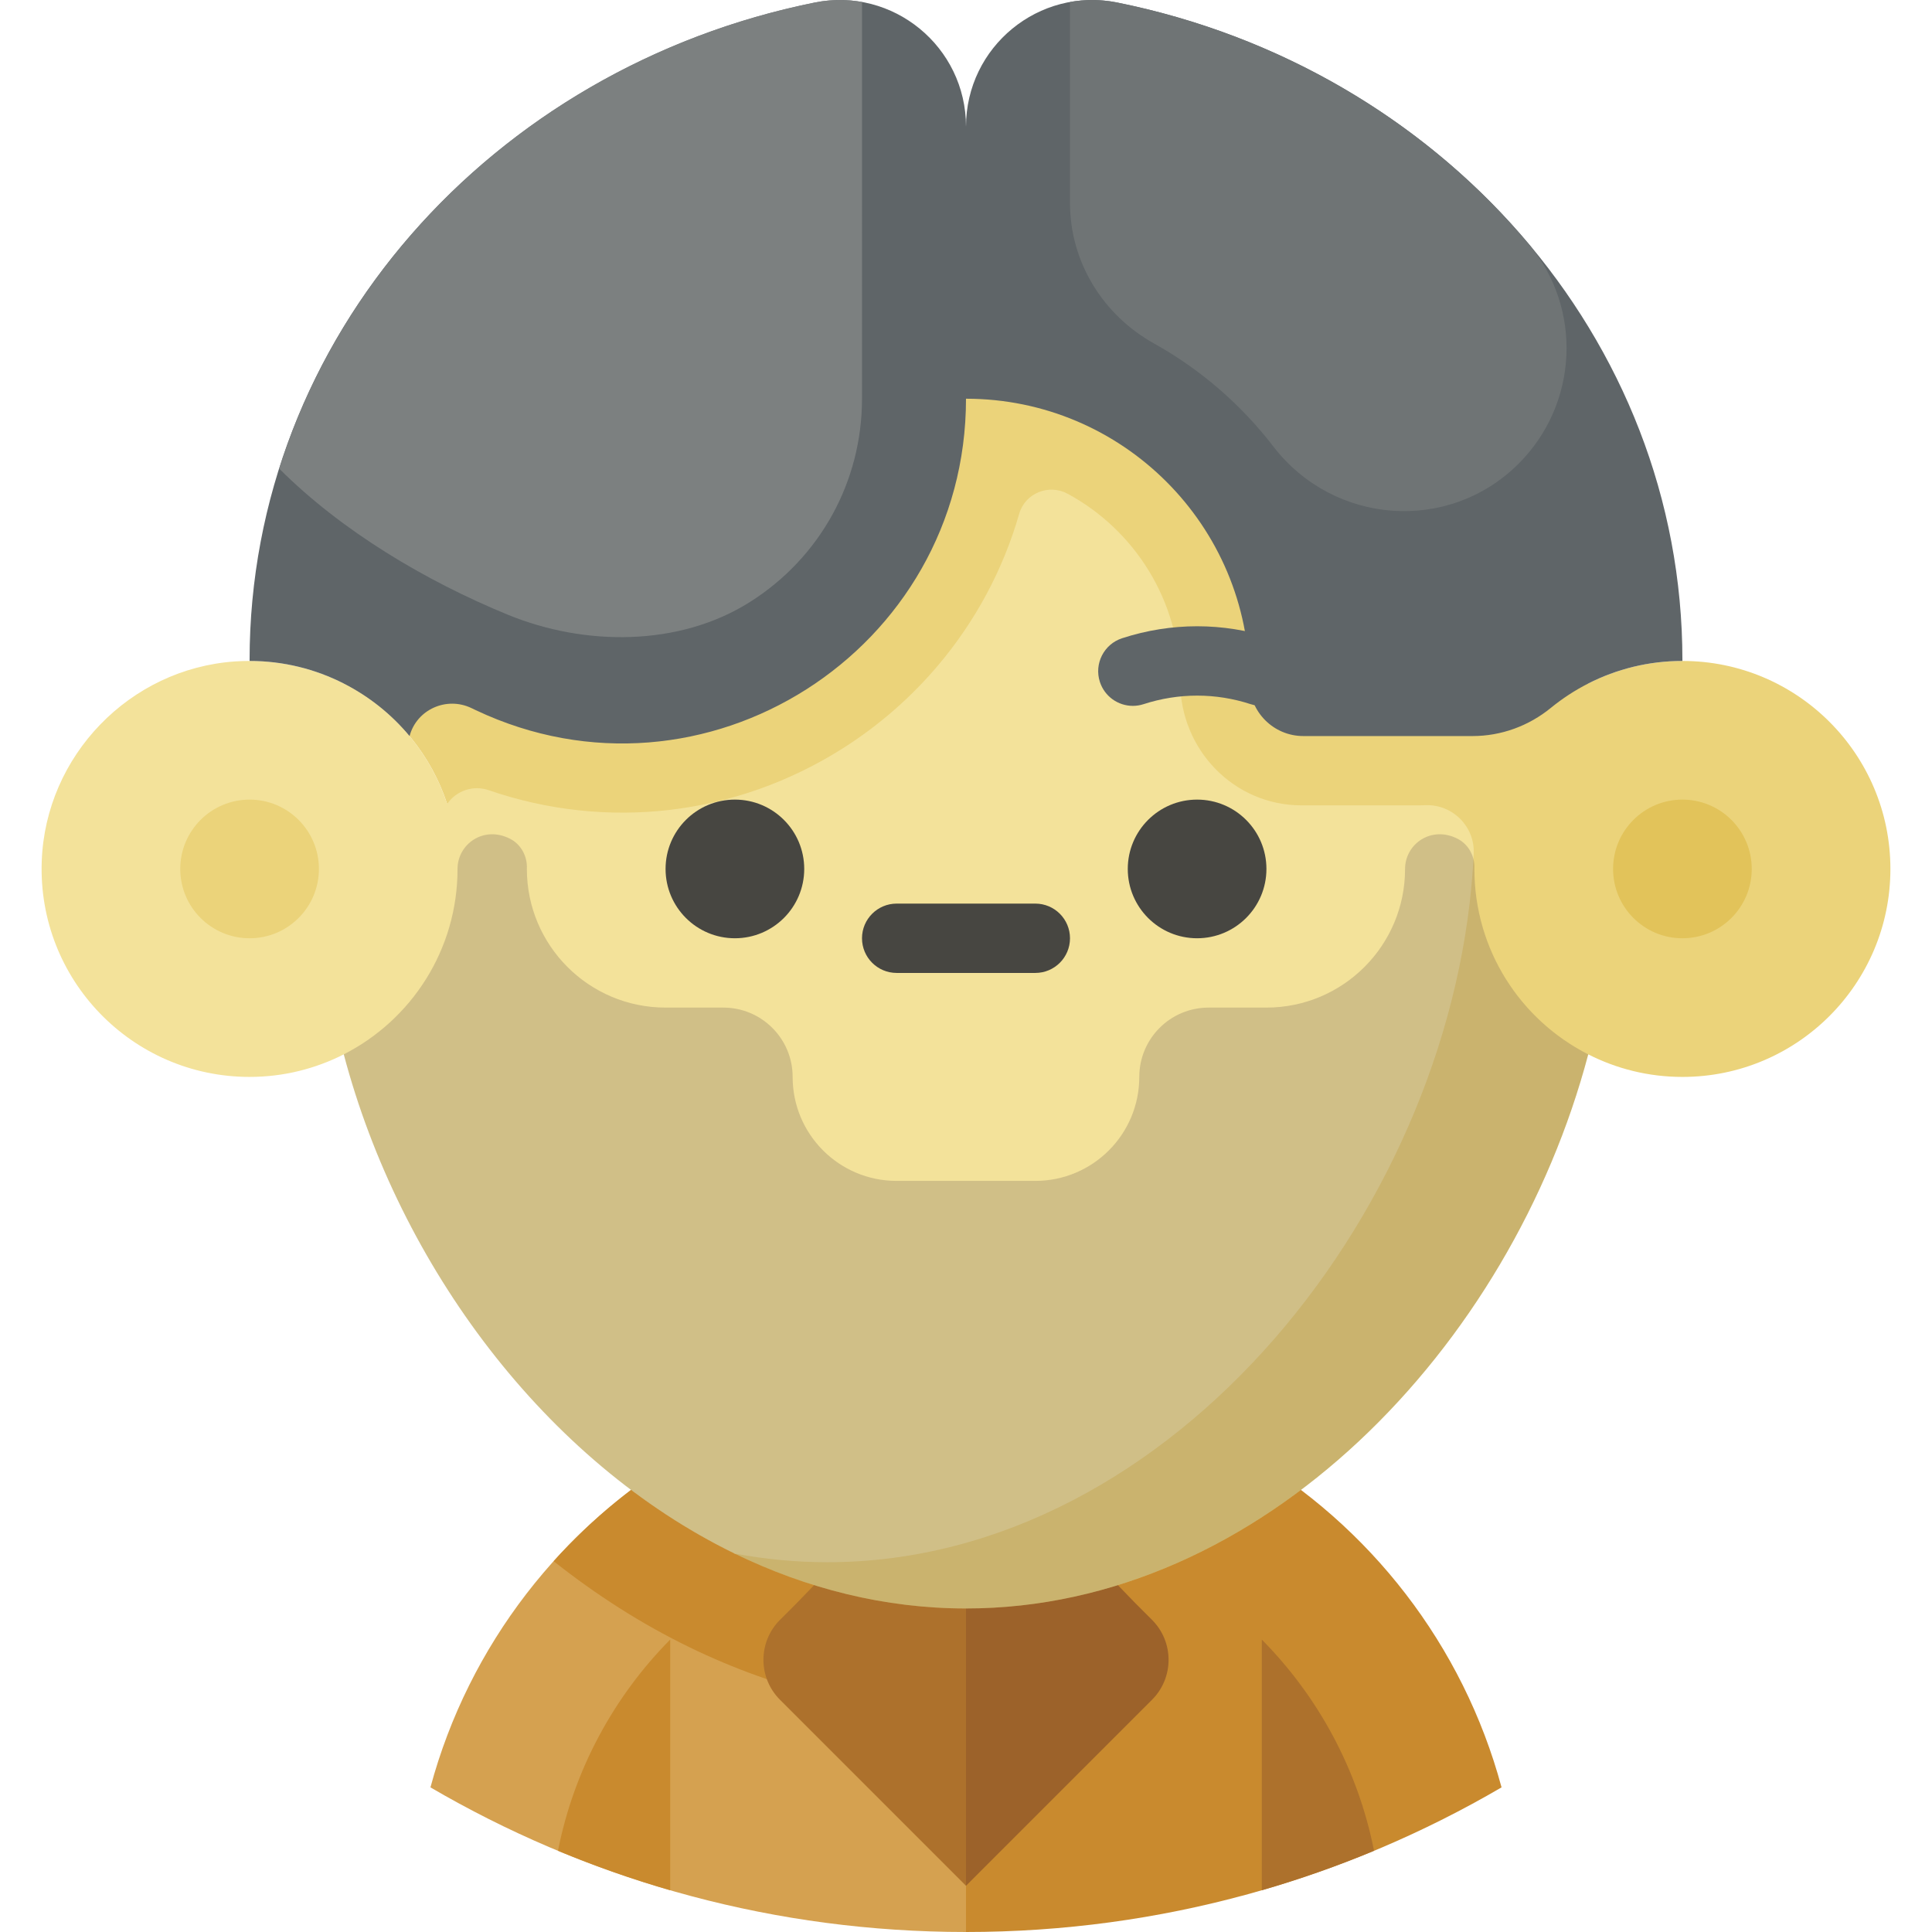 <?xml version="1.0" encoding="iso-8859-1"?>
<!-- Uploaded to: SVG Repo, www.svgrepo.com, Generator: SVG Repo Mixer Tools -->
<svg height="800px" width="800px" version="1.1" id="Layer_1" xmlns="http://www.w3.org/2000/svg" xmlns:xlink="http://www.w3.org/1999/xlink" 
	 viewBox="0 0 512 512" xml:space="preserve">
<path style="fill:#D5A150;" d="M181.973,384.999c-32.957,19.251-57.737,50.964-67.899,88.673
	c40.361,23.586,87.109,37.434,137.026,38.286L256,512l58.794-61.244L251.1,384.999H181.973z"/>
<path style="fill:#C98A2E;" d="M397.925,473.672c-10.162-37.709-34.942-69.421-67.899-88.673l0,0l0,0H181.973
	c-13.204,7.713-25.092,17.431-35.256,28.728c11.308,8.969,23.339,16.651,35.904,22.763c23.634,11.498,48.322,17.327,73.379,17.327
	V512C307.757,512,356.246,498.029,397.925,473.672z"/>
<path style="fill:#AD712C;" d="M334.392,500.934c10.162-2.94,20.087-6.439,29.741-10.457c-4.275-21.592-14.853-40.918-29.741-55.976
	V500.934z"/>
<path style="fill:#C98A2E;" d="M147.866,490.477c9.655,4.019,19.578,7.517,29.741,10.457v-66.433
	C162.72,449.559,152.142,468.884,147.866,490.477z"/>
<g style="opacity:0.8;">
	<path style="fill:#915729;" d="M305.297,429.282l-4.385-4.385L256,378.488l-15.923,60.019L256,499.751l49.298-49.298
		C311.144,444.607,311.144,435.129,305.297,429.282z"/>
</g>
<path style="fill:#AD712C;" d="M211.087,424.897c-1.08,1.112-4.385,4.385-4.385,4.385c-5.846,5.846-5.846,15.326,0,21.172
	L256,499.751V378.488C256,378.488,222.489,413.156,211.087,424.897z"/>
<path style="fill:#EBD37A;" d="M445.856,175.158c-8.986,0-17.461,2.164-24.956,5.979c-18.317-69.283-73.007-131.965-140.322-144.538
	c-8.029-1.499-16.232-2.302-24.578-2.302c-78.337,0-144.402,69.289-164.902,146.839c0,0,1.269,0.639,2.929,1.601
	c11.458,6.734,20.26,17.485,24.479,30.324l76.17,198.649c19.043,9.263,39.714,14.549,61.324,14.549
	c78.337,0,144.402-69.289,164.902-146.839c7.494,3.813,15.969,5.977,24.954,5.977c30.442,0,55.12-24.678,55.12-55.12
	S476.298,175.158,445.856,175.158z"/>
<circle style="fill:#E2C35A;" cx="445.856" cy="230.277" r="18.373"/>
<path style="fill:#F3E29A;" d="M390.548,226.209c0.311-7.129-5.522-13.019-12.654-12.826l-1.856,0.051H344.97
	c-18.013,0-32.176-14.765-32.218-32.778c-0.05-21.488-12.105-40.21-29.8-49.8c-5.004-2.712-11.281-0.169-12.854,5.301
	c-4.253,14.797-11.595,28.466-21.527,40.203c-7.126,8.42-15.576,15.852-25.218,21.958c-28.361,17.959-62.653,21.843-93.837,11.09
	c-4.074-1.405-8.582,0.089-11.01,3.649c-4.22-12.839-13.022-23.59-24.479-30.324c-1.66-0.962-2.929-1.601-2.929-1.601
	c-8.566-4.358-18.412-6.562-28.839-5.843c-27.916,1.927-50.199,25.001-51.199,52.965c-1.122,31.363,23.971,57.141,55.083,57.141
	c8.991,0,17.469-2.166,24.967-5.984c14.846,56.155,53.574,107.976,103.566,132.294c8.028,1.499,16.231,2.302,24.577,2.302
	c91.957,0,167.009-95.476,171.291-187.715C390.545,226.267,390.547,226.239,390.548,226.209z"/>
<circle style="fill:#EBD37A;" cx="66.143" cy="230.277" r="18.373"/>
<path style="opacity:0.2;fill:#463540;enable-background:new    ;" d="M390.73,230.283L390.73,230.283v-0.006
	c0.173-3.289-1.503-6.477-4.432-7.984c-6.981-3.591-13.942,1.383-13.942,7.984c0,0.002,0,0.004,0,0.006l0,0
	c0,20.297-16.455,36.74-36.753,36.74h-15.311c-10.144,0-18.367,8.224-18.367,18.367l0,0c0,15.22-12.339,27.56-27.56,27.56h-36.759
	c-15.214,0-27.548-12.333-27.548-27.548v-0.012c0-10.144-8.223-18.367-18.367-18.367h-15.311c-20.298,0-36.753-16.443-36.753-36.74
	l0,0v-0.006c0.173-3.289-1.503-6.477-4.432-7.984c-6.981-3.591-13.942,1.383-13.942,7.984c0,0.002,0,0.004,0,0.006l0,0
	c0,21.46-12.25,40.028-30.153,49.13c14.846,56.155,53.574,107.976,103.566,132.294c19.043,9.264,39.713,14.55,61.324,14.55
	c78.337,0,144.402-69.289,164.902-146.839C402.98,270.322,390.73,251.752,390.73,230.283z"/>
<g>
	<path style="fill:#474641;" d="M274.373,239.464h-36.746c-5.073,0-9.187,4.113-9.187,9.187c0,5.073,4.113,9.187,9.187,9.187h36.746
		c5.075,0,9.187-4.113,9.187-9.187C283.559,243.577,279.447,239.464,274.373,239.464z"/>
	<circle style="fill:#474641;" cx="194.756" cy="230.277" r="18.373"/>
	<circle style="fill:#474641;" cx="317.244" cy="230.277" r="18.373"/>
</g>
<g>
	<path style="fill:#5F6568;" d="M300.215,187.063c-3.873,0-7.474-2.468-8.735-6.351c-1.568-4.825,1.073-10.007,5.898-11.575
		c13.013-4.228,26.754-4.228,39.736-0.001c4.825,1.57,7.462,6.755,5.892,11.579c-1.569,4.825-6.753,7.464-11.579,5.892
		c-9.266-3.017-19.076-3.014-28.372,0.005C302.111,186.918,301.156,187.063,300.215,187.063z"/>
	<path style="fill:#5F6568;" d="M296.07,0.671C275.354-3.508,256,12.366,256,33.575c0-21.208-19.354-37.083-40.071-32.904
		c-85.612,17.27-149.786,88.74-149.786,174.283c0,0.064,0,0.138,0,0.203c8.984,0,17.459,2.163,24.954,5.977
		c6.727,3.422,12.663,8.175,17.445,13.927l0,0c1.894-7.066,9.805-10.562,16.383-7.415c0.399,0.191,0.8,0.382,1.202,0.571
		C186.486,216.767,256,172.437,256,105.665c41.492,0,75.126,33.635,75.126,75.126l0,0c0,7.881,6.389,14.27,14.27,14.27h44.867
		c7.57,0,14.868-2.681,20.731-7.468c3.049-2.489,6.368-4.657,9.908-6.459c7.494-3.813,15.969-5.977,24.954-5.977
		c0-0.065,0-0.14,0-0.203C445.856,89.411,381.682,17.941,296.07,0.671z"/>
</g>
<g style="opacity:0.9;">
	<path style="fill:#7F8383;" d="M134.583,162.909c20.431,8.386,45.479,8.458,64.195-3.394
		c18.573-11.761,29.662-31.891,29.662-53.848V0.531c-4.007-0.72-8.229-0.725-12.511,0.138
		C147.972,14.379,93.557,62.251,73.99,124.192l0,0C90.571,140.773,112.891,154.006,134.583,162.909z"/>
</g>
<path style="fill:#6F7475;" d="M296.07,0.671c-4.283-0.864-8.503-0.856-12.511-0.134v3.137v50.114
	c0,15.555,8.653,29.653,22.243,37.222c12.319,6.861,23.087,16.182,31.634,27.296c16.002,20.806,46.479,23.11,65.039,4.549l0,0
	c15.805-15.805,17.007-41.108,2.631-58.222C378.249,32.661,339.987,9.53,296.07,0.671z"/>
</svg>